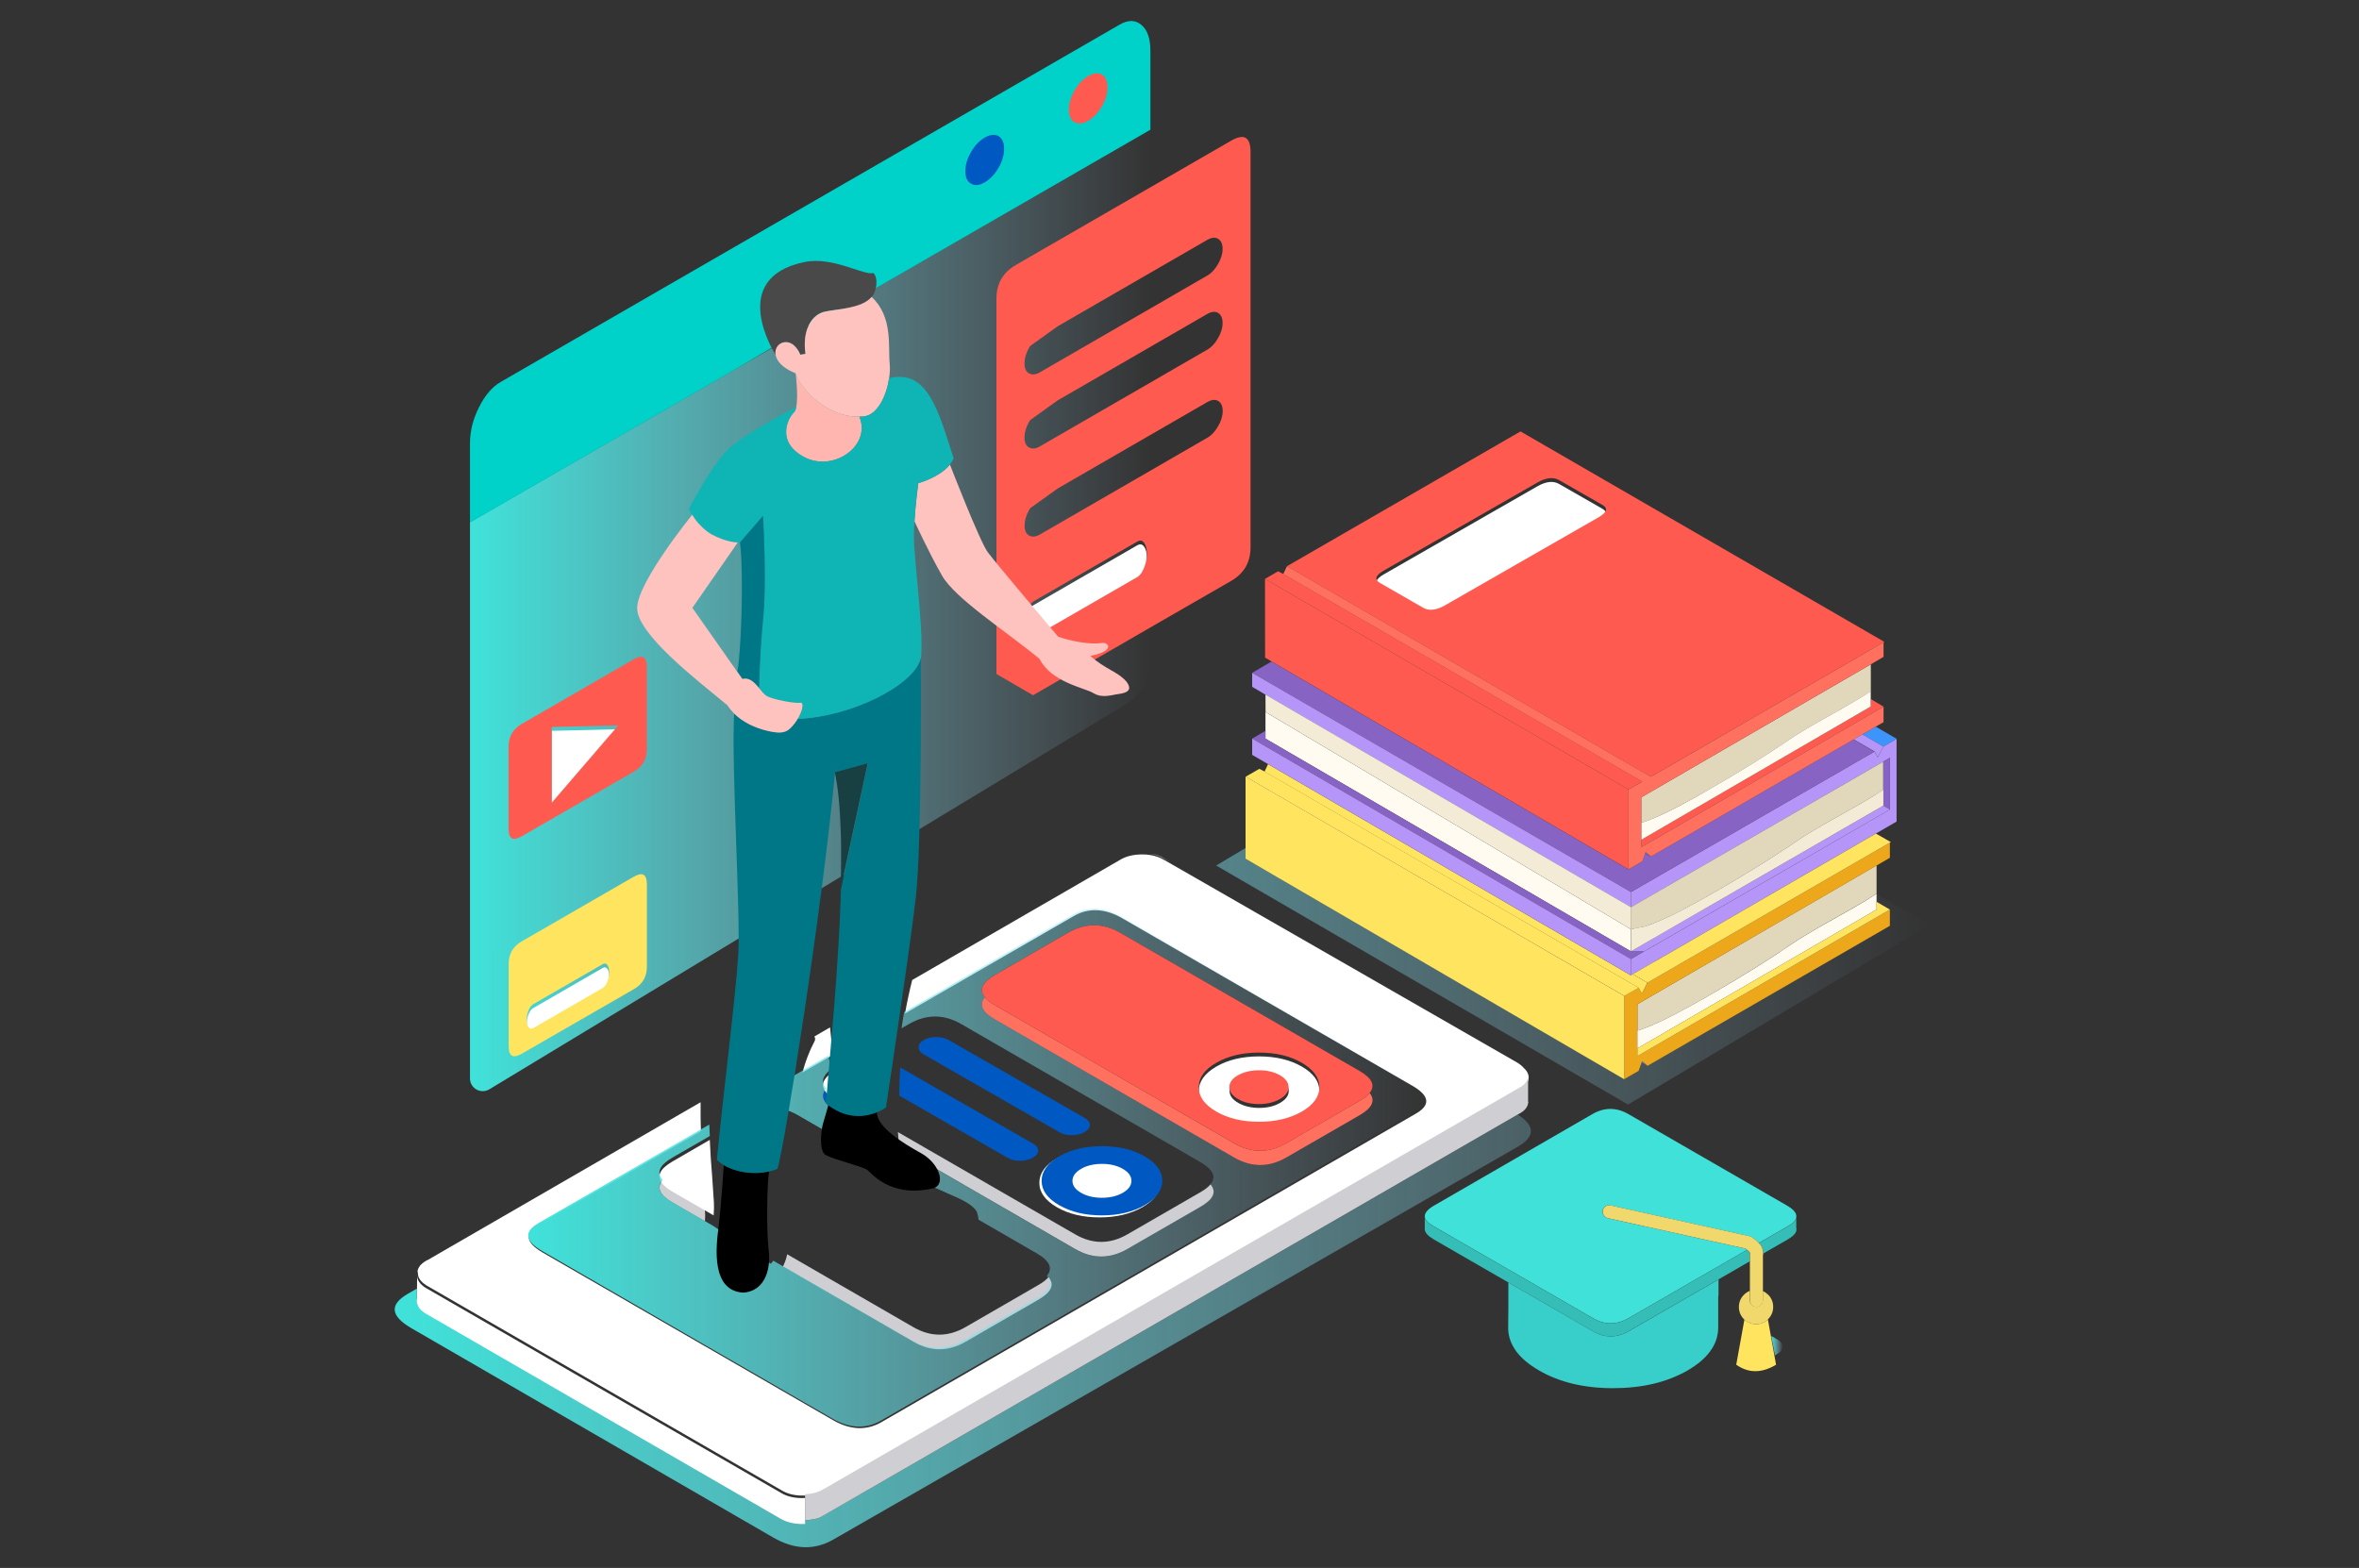 <svg xmlns="http://www.w3.org/2000/svg" xmlns:xlink="http://www.w3.org/1999/xlink" id="Capa_1" x="0px" y="0px" viewBox="0 0 2464 1638" style="enable-background:new 0 0 2464 1638;" xml:space="preserve"><rect x="0" y="0" width="2464" height="1638" fill="#333333" stroke="none"/><style type="text/css">	.st0{fill-rule:evenodd;clip-rule:evenodd;fill:url(#SVGID_1_);}	.st1{fill-rule:evenodd;clip-rule:evenodd;fill:#00D2CA;}	.st2{fill-rule:evenodd;clip-rule:evenodd;fill:url(#SVGID_00000152227596930795626590000013243034724406402227_);}	.st3{fill-rule:evenodd;clip-rule:evenodd;fill:url(#SVGID_00000008850744141416458620000015122117186088773783_);}	.st4{fill:#CFCED2;}	.st5{fill:#FF705F;}	.st6{fill:#0059C2;}	.st7{fill:#FFFFFF;}	.st8{fill:#B595F7;}	.st9{fill-rule:evenodd;clip-rule:evenodd;fill:#CFCED2;}	.st10{fill-rule:evenodd;clip-rule:evenodd;fill:#FFFFFF;}	.st11{fill:url(#SVGID_00000129920133804663689780000006795222835846673067_);}	.st12{fill:url(#SVGID_00000114781450333281181580000009503264804435981190_);}	.st13{fill-rule:evenodd;clip-rule:evenodd;fill:#FF5A4F;}	.st14{fill-rule:evenodd;clip-rule:evenodd;fill:#E1D7BA;}	.st15{fill-rule:evenodd;clip-rule:evenodd;fill:#ECA71B;}	.st16{fill-rule:evenodd;clip-rule:evenodd;fill:#FFFBF0;}	.st17{fill-rule:evenodd;clip-rule:evenodd;fill:#FFE460;}	.st18{fill-rule:evenodd;clip-rule:evenodd;fill:#5C71E7;}	.st19{fill-rule:evenodd;clip-rule:evenodd;fill:#8764C4;}	.st20{fill-rule:evenodd;clip-rule:evenodd;fill:#B595F7;}	.st21{fill-rule:evenodd;clip-rule:evenodd;fill:#3D95FC;}	.st22{fill-rule:evenodd;clip-rule:evenodd;fill:#F3EBD6;}	.st23{fill-rule:evenodd;clip-rule:evenodd;fill:#FF705F;}	.st24{fill-rule:evenodd;clip-rule:evenodd;fill:#C2EDF6;}	.st25{fill-rule:evenodd;clip-rule:evenodd;fill:url(#SVGID_00000002357383513885522410000000288008318344481952_);}	.st26{fill-rule:evenodd;clip-rule:evenodd;fill:#40E1D9;}	.st27{fill-rule:evenodd;clip-rule:evenodd;fill:#35BEB7;}	.st28{fill-rule:evenodd;clip-rule:evenodd;fill:#38CEC9;}	.st29{fill-rule:evenodd;clip-rule:evenodd;fill:#F0D86C;}	.st30{fill-rule:evenodd;clip-rule:evenodd;fill:#0059C2;}	.st31{fill:none;}	.st32{fill:#3B3E53;}	.st33{fill:#007787;}	.st34{fill:#184042;}	.st35{fill:#FEC3BE;}	.st36{fill:#F5F5F5;}	.st37{fill:#D8D7DF;}	.st38{fill:#FFB6B1;}	.st39{fill:#494949;}	.st40{fill:#0FB5B5;}	.st41{fill:#B2A0F2;}</style><linearGradient id="SVGID_1_" gradientUnits="userSpaceOnUse" x1="490.9" y1="637.722" x2="1201.6" y2="637.722">	<stop offset="8.456306e-03" style="stop-color:#40E1D9"></stop>	<stop offset="1" style="stop-color:#ACDFFD;stop-opacity:0"></stop></linearGradient><path class="st0" d="M1201.6,135.5l-710.7,410v581.1c0,10.4,11.3,16.7,20.2,11.4l665.1-402.4c15.8-9.6,25.4-26.7,25.4-45.1V135.5z"></path><path class="st1" d="M762,389.3L762,389.3L490.9,545.8v-83.2c0.1-12.4,3.2-24.8,9.4-37.1c6.2-12.5,13.8-21.4,22.7-26.5l646.5-373.3 c8.9-5.1,16.4-5,22.7,0.3c6.3,5.3,9.4,14.3,9.4,26.9v82.6l-346.4,200c-0.4-0.1-0.9-0.3-1.3-0.5"></path><g id="_77">	<g>					<linearGradient id="SVGID_00000065760620004093903750000012882379381565614521_" gradientUnits="userSpaceOnUse" x1="412.287" y1="694.15" x2="2015.713" y2="694.15" gradientTransform="matrix(1 0 0 1 0 557)">			<stop offset="8.456306e-03" style="stop-color:#40E1D9"></stop>			<stop offset="1" style="stop-color:#ACDFFD;stop-opacity:0"></stop>		</linearGradient>		<path style="fill-rule:evenodd;clip-rule:evenodd;fill:url(#SVGID_00000065760620004093903750000012882379381565614521_);" d="   M1974,950.2l-13.9-8.1V934l55.6,32.3l-315.2,187.6l-430.2-249.7l30.7-18.3V897l395.5,230.3l15.1-8.8l3.1-8.8l6.1,3.5v0.1   L1974,967.1V950.2L1974,950.2z M840.9,1588.1c3.1,0,6-0.3,8.7-1c1.6-0.2,3.1-0.6,4.7-1c2.2-0.9,4.2-1.9,6-3l725.1-418.7   c18.2,11.9,18.2,23.1-0.3,33.7l-714.8,410.3c-19.7,11.3-40.5,10.6-62.7-2.2l-377.8-218.6c-22.1-12.8-23.3-24.8-3.6-36.1l9.2-5.3   l-0.1,8.8c0.2,0,0.2,0.2,0,0.7v1.3h0.4c0.4,4.2,3.6,8,9.4,11.4l370.5,214.2c6.3,3.6,13.8,5.3,22.5,5.3h2.8V1588.1z"></path>					<linearGradient id="SVGID_00000109021776249191013060000017115078702240442513_" gradientUnits="userSpaceOnUse" x1="433.429" y1="1988.645" x2="1597.159" y2="1988.645" gradientTransform="matrix(1 1.762691e-02 1.396447e-03 -1 -1.568 2864.053)">			<stop offset="0" style="stop-color:#EAE8ED"></stop>			<stop offset="0.16" style="stop-color:#FCFCFE"></stop>		</linearGradient>		<path style="fill-rule:evenodd;clip-rule:evenodd;fill:url(#SVGID_00000109021776249191013060000017115078702240442513_);" d="   M1201.4,891.7c5.6,0.7,10.4,2.3,14.4,5l7.8,4.7l-8.8-5C1211,894.1,1206.5,892.6,1201.4,891.7z"></path>		<path class="st4" d="M939.2,1198.7L939.2,1198.7l183.8,106.1c18.2,10.5,36.4,10.5,54.6,0l76.4-44.1c13.5-7.8,17-15.6,10.4-23.4   c-2.3,2.7-5.7,5.4-10.4,8.1l-76.4,44.1c-18.2,10.5-36.4,10.5-54.6,0l-185.1-106.8C938.3,1188,938.7,1193.4,939.2,1198.7z"></path>		<path class="st5" d="M1419.9,1150.2l-76.4,44.1c-18.2,10.5-36.4,10.5-54.6,0l-249.7-144.2c-4.8-2.8-8.3-5.5-10.6-8.3   c-6.3,7.7-2.8,15.5,10.6,23.2l249.8,144.2c18.2,10.5,36.4,10.5,54.6,0l76.4-44.1c13.4-7.7,16.9-15.5,10.6-23.2l0,0   C1428.3,1144.7,1424.7,1147.4,1419.9,1150.2z"></path>		<path class="st6" d="M1014.3,191.9c3.9,2.3,8.7,1.9,14.3-1.4c5.6-3.3,10.4-8.3,14.4-15.2c3.9-6.7,5.8-13.3,5.8-19.8   s-1.9-10.9-5.8-13.3c-4-2.2-8.8-1.7-14.4,1.5c-5.6,3.2-10.4,8.2-14.3,15c-4,6.9-6,13.6-6,20.1   C1008.3,185.4,1010.3,189.7,1014.3,191.9z"></path>		<path class="st7" d="M838.2,1120.4l31.9-18.4c0-0.1,0-0.1,0-0.1c-0.1-0.4-0.1-0.8-0.2-1.2c-0.1-0.8-0.2-1.7-0.3-2.6   c-0.1-0.5-0.1-0.9-0.2-1.4c0-0.3-0.1-0.5-0.1-0.8c0-0.2-0.1-0.4-0.1-0.6c0-0.3,0-0.5,0-0.8c-0.1-0.5-0.1-1-0.2-1.5   c-0.6-5.3-1.2-11.9-2-19.7l-16.4,9.5c0.9,1.4,1.2,3.2,0.2,5C845.4,1098,841.2,1109,838.2,1120.4z"></path>		<polygon class="st8" points="1967.1,779.9 1961.4,791.2 1957.9,785.2 1703.5,931.9 1703.5,947.8 1967.1,795.7 1974,791.6    1974,845.7 1727.7,988 1727.7,987.9 1717.4,993.8 1703.5,1001.9 1703.5,1018.9 1705.5,1017.7 1727.7,1004.8 1727.7,1004.9    1959.3,870.8 1981,858.3 1981,771.8   "></polygon>		<path class="st4" d="M736.3,1265.4c-0.3-1.7,0.3-3.2,1.2-4.2l-35-20.2c-4.7-2.7-8.1-5.4-10.4-8.1c-6.6,7.8-3.1,15.6,10.4,23.4   l33.8,19.5C736.5,1272.3,736.8,1268.9,736.3,1265.4z"></path>		<path class="st4" d="M1095.2,1334.2c-2.3,2.7-5.7,5.4-10.4,8.1l-76.3,44.1c-18.2,10.5-36.4,10.5-54.6,0l-131.7-76.1   c-0.8,4.5-2.5,8.9-4.4,12.8l136.2,78.6c18.2,10.5,36.4,10.5,54.6,0l76.3-44.1C1098.3,1349.8,1101.8,1342,1095.2,1334.2z"></path>		<path class="st7" d="M1591.5,1115.6c-1.5-1.8-3.5-3.5-6-5.1L1224.1,903l-8.8-5c-3.8-2.2-8.3-3.8-13.4-4.7   c-2.7-0.5-5.6-0.7-8.7-0.7c-8.7,0-16.1,1.7-22.1,5l-218.3,126.2c-2.9,11.6-5.4,23.2-7.5,35l176.1-101.7c15.6-9,32.6-8.2,50.8,2.2   l302.9,174.9c18.2,10.5,19.4,20.2,3.8,29.2l-558.2,322.3c-15.7,9-32.6,8.3-50.8-2.2L567,1308.6c-18.2-10.5-19.5-20.3-3.8-29.3   l169-97.6c-0.5-10.1-0.5-20.2-0.4-30.2l-284.7,164.6c-0.2,0.2-0.5,0.4-1,0.4l-1,0.6c-5.4,3.1-8.4,6.8-9,11.1l0.4,1.6v0.6   c0.1,4.5,3,8.6,8.7,12.3c0.1,0.1,0.2,0.1,0.3,0.2l371.2,214.2c6,3.6,13.3,5.3,21.8,5.3h3c7.4-0.2,13.7-1.9,19.1-5.1l727-419.4   c5.8-3.1,8.8-7,9.1-11.7v-1.7C1596.3,1121.3,1594.6,1118.3,1591.5,1115.6z"></path>		<path class="st6" d="M556.9,1024.3l72.7-42c1.8-1.1,3.4-3.2,4.7-6.4c1.3-3.1,2-6.4,2-9.8v-0.2c0-3.4-0.7-6-2-7.7   c-1.3-1.6-2.8-1.9-4.7-0.8l-72.7,42c-1.8,1.1-3.4,3.2-4.8,6.3c-1.3,3.2-1.9,6.5-1.9,10v0.2c0,3.4,0.6,6,1.9,7.6   C553.5,1025.1,555.1,1025.4,556.9,1024.3z"></path>		<path class="st6" d="M870.2,1143.4c-3.2-2.1-5.6-4.1-7.3-6.2c-6,7.1-3.6,14.3,7.2,21.4C870.3,1153.2,870.3,1148.1,870.2,1143.4z"></path>		<path class="st9" d="M840.9,1588.1v-27.2c7.4-0.2,13.7-1.9,19.1-5.1l727-419.5c5.8-3.1,8.8-7,9.1-11.7v26.4c0,0.2,0.1,0.5,0.3,0.7   l-0.3,1c-0.7,4.2-3.7,7.8-9.1,10.7l-1.5,0.8l-725.1,418.9c-1.8,1.1-3.8,2.1-6,3c-1.6,0.4-3.1,0.8-4.7,1   C846.9,1587.7,844,1588.1,840.9,1588.1L840.9,1588.1z M1000.6,786.4l0.5,0.3L1000.6,786.4L1000.6,786.4z"></path>		<path class="st10" d="M1486.5,638.9l-45.2-25.9c-6.2-3.5-4.7-7.9,4.3-13.1l160.1-91.8c9.1-5.2,16.7-6,22.8-2.5l45.2,25.9   c6.1,3.5,4.7,7.9-4.4,13.1l-160.1,91.8C1500.2,641.6,1492.6,642.4,1486.5,638.9L1486.5,638.9z M1315.1,1122.1   c-8.5,0-15.8,1.7-21.8,5.2c-6,3.4-9,7.6-9,12.4c0,4.9,3,9,9.1,12.5c6,3.4,13.3,5.2,21.8,5.2s15.7-1.7,21.8-5.2   c6-3.5,9.1-7.6,9.1-12.5s-3-9-9-12.4C1330.8,1123.8,1323.6,1122.1,1315.1,1122.1z M1378.1,1139.7c0,10-6.2,18.5-18.4,25.6   c-12.3,7-27.2,10.6-44.6,10.6s-32.2-3.5-44.6-10.6s-18.4-15.6-18.4-25.5s6.2-18.5,18.4-25.6c12.3-7.1,27.2-10.6,44.6-10.6   s32.2,3.5,44.6,10.6S1378.1,1129.8,1378.1,1139.7z M741.4,1190.8c0.3,6,0.6,12.4,1,19.2c0.9,10.5,2,26,3.3,46.5   c0.2,3.3,0.1,7.7-0.3,13.2l-43-24.8c-4.7-2.7-8.1-5.4-10.4-8.1c-6.6-7.8-3.1-15.6,10.4-23.4L741.4,1190.8L741.4,1190.8z    M840.9,1564.9v27.2h-2.7c-8.7,0-16.2-1.8-22.5-5.3l-370.5-214.2c-5.8-3.4-9-7.2-9.4-11.4h-0.4v-1.3c0.2-0.4,0.2-0.7,0-0.7   l0.1-8.8l0.2-17.4c0.1,4.5,3,8.6,8.7,12.3c0.1,0.1,0.2,0.2,0.4,0.2L816,1559.7c6,3.6,13.3,5.3,21.8,5.3L840.9,1564.9L840.9,1564.9   z M1194.9,570.9c2,2.6,3,6.4,3,11.5v0.2c0,5.1-1,10-3,14.7c-1.9,4.8-4.2,8-6.9,9.5l-108.3,62.5c-2.7,1.6-5.1,1.1-7.1-1.5   c-1.9-2.4-2.8-6.2-2.8-11.3v-0.2c0-5.1,0.9-10.1,2.8-14.9c2-4.6,4.4-7.8,7.1-9.3l108.3-62.5   C1190.8,568.1,1193.1,568.5,1194.9,570.9z M556.9,1078.1c-1.8,1.1-3.4,0.8-4.8-0.9c-1.3-1.6-1.9-4.2-1.9-7.6v-0.2   c0-3.4,0.6-6.7,1.9-9.9c1.3-3.1,2.9-5.2,4.8-6.3l72.7-42c1.8-1.1,3.4-0.8,4.7,0.8c1.3,1.7,2,4.3,2,7.7v0.2c0,3.4-0.7,6.7-2,9.9   s-2.8,5.3-4.7,6.4L556.9,1078.1L556.9,1078.1z M870.2,1147.4c-3.2-2.1-5.6-4.1-7.3-6.2c-5.5-6.6-4-13.1,4.7-19.7   c0.8,5.6,1.5,11.6,2.2,17.9c0,0.2,0,0.3,0,0.5s0,0.4,0,0.6s0,0.3,0,0.5C870.1,1143.1,870.2,1145.2,870.2,1147.4L870.2,1147.4z    M1193.2,1210.1c-12.3-7.1-27.2-10.6-44.6-10.6s-32.2,3.5-44.6,10.6c-12.3,7-18.4,15.6-18.4,25.6s6.2,18.4,18.4,25.5   c12.3,7.1,27.2,10.6,44.6,10.6s32.2-3.6,44.6-10.6c12.3-7.1,18.4-15.6,18.4-25.6S1205.5,1217.2,1193.2,1210.1z M1170.4,1223.2   c6,3.4,9,7.6,9,12.4c0,4.9-3,9-9.1,12.5c-6,3.4-13.3,5.2-21.8,5.2s-15.7-1.7-21.8-5.2c-6-3.5-9.1-7.6-9.1-12.5s3-9,9-12.4   c6-3.5,13.3-5.2,21.8-5.2S1164.4,1219.7,1170.4,1223.2z M576.3,842.7v-79.2l69.5-1.7L576.3,842.7L576.3,842.7z"></path>		<g>							<linearGradient id="SVGID_00000157268063352458985110000007200936801032760504_" gradientUnits="userSpaceOnUse" x1="551.729" y1="1143.965" x2="1488.958" y2="1143.965">				<stop offset="8.456306e-03" style="stop-color:#40E1D9"></stop>				<stop offset="1" style="stop-color:#ACDFFD;stop-opacity:0"></stop>			</linearGradient>			<path style="fill:url(#SVGID_00000157268063352458985110000007200936801032760504_);" d="M868.2,1185.1c0.2-3.3,0.5-7.3,0.9-11.9    c0.1-0.8,0.1-1.6,0.2-2.4c0.4-4.3,0.6-8.3,0.8-12.2c-10.8-7.1-13.2-14.2-7.2-21.4c-5.6-6.5-4-13.1,4.8-19.9    c-0.5-3.4-1-6.7-1.5-9.8c-0.2-1-0.5-2.3-0.7-4c-0.1-0.3-0.1-0.5-0.1-0.7l-41.8,24.1c-1.8,6.6-3.3,13.6-4.5,20.8    c-0.5,3.5-1,7-1.5,10.8c5.3,1.3,10.6,3.5,15.8,6.5L868.2,1185.1z"></path>							<linearGradient id="SVGID_00000178909702436556427550000005535344177347903644_" gradientUnits="userSpaceOnUse" x1="551.729" y1="1219.832" x2="1488.958" y2="1219.832">				<stop offset="8.456306e-03" style="stop-color:#40E1D9"></stop>				<stop offset="1" style="stop-color:#ACDFFD;stop-opacity:0"></stop>			</linearGradient>			<path style="fill:url(#SVGID_00000178909702436556427550000005535344177347903644_);" d="M1474.3,1132.6l-302.9-174.9    c-18.2-10.4-35.2-11.2-50.8-2.2l-176.2,101.8c-1,5.6-1.9,11.2-2.7,16.9l7.7-4.4c18.2-10.5,36.4-10.5,54.6,0l249.8,144.2    c13.5,7.8,17,15.6,10.4,23.4c6.6,7.8,3.1,15.6-10.4,23.4l-76.3,44.1c-18.2,10.5-36.4,10.5-54.6,0l-183.8-106.1    c0.1,1.8,0.3,3.7,0.5,5.5c-3,1.5-5.9,2.9-8.8,4v3c0,4.2-0.2,7.5-0.5,10l9.8,5.7c6.8,1.7,13,3.7,18.7,6.1    c10.5,4.4,21.4,9.2,32.8,14.4c11.2,4.7,18.7,8.6,22.5,11.7c4,3.1,6.3,5.9,6.7,8.4c0.7,2,1.1,4.2,1.3,6.6l60.9,35.2    c13.5,7.8,17,15.6,10.4,23.4c6.6,7.8,3.1,15.6-10.4,23.4l-76.3,44.1c-18.2,10.5-36.4,10.5-54.6,0L807.7,1317    c-0.7,1.2-1.7,2.3-2.7,3.2l-60.8-40l-41.8-24.1c-13.5-7.8-17-15.6-10.4-23.4c-6.6-7.8-3.1-15.6,10.4-23.4l39-22.5    c-0.2-4.2-0.3-8.2-0.5-12l-178.3,102.9c-15.7,9-14.4,18.8,3.8,29.3l302.9,174.9c18.2,10.5,35.1,11.2,50.8,2.2l558-322.3    C1493.7,1152.8,1492.5,1143.1,1474.3,1132.6z M1419.9,1165.1l-76.3,44.1c-18.2,10.5-36.4,10.5-54.6,0L1039.2,1065    c-13.4-7.8-16.9-15.5-10.6-23.2c-6.3-7.7-2.8-15.5,10.6-23.2l76.3-44.1c18.2-10.5,36.4-10.5,54.6,0l249.8,144.2    c13.4,7.8,16.9,15.5,10.6,23.2C1436.8,1149.7,1433.3,1157.4,1419.9,1165.1z"></path>		</g>		<path class="st13" d="M1967.4,671l-243.2,140.5l-379.9-220l243.9-140.8l380,219.8L1967.4,671z M1967.4,738.2l-253.1,146.9v-7.8   l239.8-139.2v-7.8L1967.4,738.2L1967.4,738.2z M1701,824.7l-379.7-219.9l13.7-8l5.4,2.8l375,216.9L1701,824.7z M1076.2,530.8   c-0.5,0.7-1,1.5-1.4,2.2c-3,5.5-4.6,10.8-4.6,15.9v0.2c0,5.1,1.5,8.5,4.6,10.3c3.2,1.8,7.1,1.5,11.4-1l174.9-101.1   c4.4-2.5,8.1-6.5,11.2-12c3.2-5.4,4.8-10.6,4.8-15.8v-0.2c0-5.1-1.6-8.6-4.8-10.5c-3.1-1.7-6.8-1.3-11.2,1.2l-156.3,90.3    M1040.8,312c0-15.7,6.8-27.4,20.3-35.2l138.7-80.1l86.1-49.7c13.6-7.8,20.3-3.9,20.3,11.8v412.9c0,15.7-6.8,27.4-20.3,35.2   l-86.1,49.6l0,0l-4.8,2.8l-116,67l-38.2-22.2V536.2 M1486.5,634.9c6.1,3.5,13.7,2.7,22.8-2.5l160.1-91.8   c9.1-5.2,10.5-9.6,4.4-13.1l-45.2-25.9c-6.2-3.5-13.8-2.7-22.8,2.5l-160.1,91.8c-9.1,5.2-10.5,9.6-4.3,13.1L1486.5,634.9   L1486.5,634.9z M1315.1,1118.1c8.5,0,15.8,1.7,21.8,5.2c6,3.4,9,7.6,9,12.4c0,4.9-3,9-9.1,12.5c-6,3.4-13.3,5.2-21.8,5.2   s-15.7-1.7-21.8-5.2c-6-3.5-9.1-7.6-9.1-12.5s3-9,9-12.4C1299.3,1119.8,1306.6,1118.1,1315.1,1118.1z M1378.1,1135.7   c0-9.9-6.2-18.4-18.4-25.5c-12.3-7.1-27.2-10.6-44.6-10.6s-32.2,3.5-44.6,10.6c-12.3,7-18.4,15.6-18.4,25.6s6.2,18.4,18.4,25.5   c12.3,7.1,27.2,10.6,44.6,10.6s32.2-3.6,44.6-10.6C1371.9,1154.2,1378.1,1145.7,1378.1,1135.7z M1028.6,1041.8   c-6.3-7.7-2.8-15.4,10.6-23.2l76.3-44.1c18.2-10.5,36.4-10.5,54.6,0l249.8,144.2c13.4,7.7,16.9,15.4,10.6,23.2   c-2.3,2.8-5.8,5.6-10.6,8.3l-76.3,44.1c-18.2,10.5-36.4,10.5-54.6,0l-249.8-144.2C1034.4,1047.3,1030.9,1044.6,1028.6,1041.8   L1028.6,1041.8z M1122.4,94.5c3.9-6.8,8.7-11.8,14.2-15c5.6-3.2,10.4-3.8,14.4-1.6c3.9,2.4,5.8,6.8,5.8,13.3s-1.9,13.1-5.8,19.8   c-4,6.9-8.8,12-14.4,15.2s-10.3,3.7-14.2,1.4c-4-2.2-6-6.5-6-13S1118.4,101.4,1122.4,94.5z M675.6,696.7v85.9   c0,10.5-4.5,18.4-13.7,23.6l-117,67.5c-9.1,5.3-13.7,2.7-13.7-7.8V780c0-10.5,4.5-18.4,13.7-23.7l117-67.5   C671.1,683.5,675.6,686.2,675.6,696.7z M1194.9,566.9c-1.9-2.4-4.2-2.8-6.9-1.2l-108.3,62.4c-2.7,1.6-5.1,4.7-7.1,9.3   c-1.9,4.8-2.8,9.8-2.8,14.9v0.2c0,5.1,0.9,8.9,2.8,11.3c2,2.6,4.4,3,7.1,1.5l108.3-62.5c2.7-1.6,5-4.8,6.9-9.5c2-4.7,3-9.6,3-14.7   v-0.2C1197.9,573.3,1196.9,569.5,1194.9,566.9z M576.3,838.6l69.5-80.8l-69.5,1.7V838.6L576.3,838.6z M1076.1,438.8   c-0.5,0.7-1,1.5-1.4,2.2c-3,5.5-4.6,10.8-4.6,15.9v0.2c0,5.1,1.5,8.5,4.6,10.3c3.2,1.8,7.1,1.5,11.4-1L1261,365.3   c4.4-2.5,8.1-6.5,11.2-12c3.2-5.4,4.8-10.6,4.8-15.8v-0.2c0-5.1-1.6-8.6-4.8-10.5c-3.1-1.7-6.8-1.3-11.2,1.2l-156.3,90.3    M1076.1,361.4c-0.5,0.7-1,1.5-1.4,2.2c-3,5.5-4.6,10.8-4.6,15.9v0.2c0,5.1,1.5,8.5,4.6,10.3c3.2,1.8,7.1,1.5,11.4-1L1261,287.9   c4.4-2.5,8.1-6.5,11.2-12c3.2-5.4,4.8-10.6,4.8-15.8v-0.2c0-5.1-1.6-8.6-4.8-10.5c-3.1-1.7-6.8-1.3-11.2,1.2l-156.3,90.3"></path>		<path class="st14" d="M1714.3,859.5V833l239.8-139v28.1c-3.3,2.3-6.9,4.6-10.8,6.9c-3.4,2.1-9.4,5.6-17.9,10.5   c-4.1,2.3-8.8,5-14.2,8c-2.1,1.2-4.2,2.4-6.4,3.6c-1,0.5-1.9,1.1-2.8,1.6c-14.7,8.3-25.9,15.1-33.7,20.4   c-21.3,14.7-48,31.4-80.1,49.9c-27.9,16.2-49.2,27.2-63.8,33c-1.9,0.8-3.8,1.5-5.4,2.1c-1.2,0.4-2.3,0.7-3.4,1.1   C1715.1,859.2,1714.7,859.3,1714.3,859.5L1714.3,859.5z M1710.3,1076.6v-27.5l249.8-145v29.3c-0.1,0.1-0.3,0.2-0.4,0.3   c-3.3,2.2-6.9,4.6-10.7,6.9c-6,3.7-19.4,11.3-40.2,23c-16.8,9.5-29.5,17.2-38.2,23c-22.1,15.4-49.9,32.7-83.3,52.1   c-29.1,16.9-51.3,28.3-66.6,34.3c-2,0.8-3.9,1.5-5.7,2.1c-1.3,0.4-2.4,0.8-3.5,1.2C1711.2,1076.4,1710.7,1076.5,1710.3,1076.6   L1710.3,1076.6z M1967.1,795.7V825c-3.4,2.4-7.2,4.8-11.2,7.2c-5.1,3.2-15.7,9.2-31.7,18.3c-2.7,1.5-5.4,3.1-8.4,4.7   c-16.8,9.4-29.5,17-38.1,22.8c-22.2,15.4-50,32.8-83.4,52.1c-29.1,16.9-51.3,28.3-66.6,34.3c-2,0.8-3.9,1.5-5.7,2.2   c-1.3,0.4-2.4,0.8-3.6,1.2c-0.4,0.1-0.8,0.2-1.2,0.3l-13.8,2.7v-23L1967.1,795.7L1967.1,795.7z"></path>		<polygon class="st15" points="1710.3,1076.6 1710.3,1095.2 1710.3,1103.3 1974,950.2 1974,967.2 1720.8,1113.5 1720.8,1113.4    1715.1,1108.6 1714.7,1109.9 1711.6,1118.7 1696.5,1127.4 1696.5,1040.4 1711.6,1031.9 1715.1,1038 1720.8,1026.6 1974,880.3    1974,896.1 1960.1,904.2 1710.3,1049.1   "></polygon>		<path class="st16" d="M1714.3,877.3v-17.8c0.4-0.1,0.8-0.2,1.2-0.3c1.1-0.4,2.2-0.7,3.4-1.1c1.7-0.6,3.5-1.3,5.4-2.1   c14.7-5.7,35.9-16.7,63.8-33c32.1-18.5,58.8-35.2,80.1-49.9c7.8-5.3,19-12.1,33.7-20.4c0.9-0.5,1.9-1.1,2.8-1.6   c2.2-1.3,4.4-2.5,6.4-3.6c5.3-3,10-5.7,14.2-8c8.5-4.9,14.5-8.4,17.9-10.5c3.8-2.3,7.4-4.6,10.8-6.9v16L1714.3,877.3L1714.3,877.3   z M1960.1,934v16.2l-249.8,145v-18.6c0.4-0.1,0.9-0.2,1.3-0.3c1.1-0.4,2.2-0.8,3.5-1.2c1.8-0.6,3.7-1.3,5.7-2.1   c15.3-6,37.5-17.5,66.6-34.3c33.4-19.3,61.2-36.7,83.3-52c8.6-5.8,21.3-13.5,38.2-23c20.7-11.6,34.1-19.2,40.2-23   c3.8-2.4,7.4-4.7,10.7-6.9c0.1-0.1,0.3-0.2,0.4-0.3L1960.1,934L1960.1,934z M1321.8,743.8l381.7,227v23l-381.7-222.2V743.8z"></path>		<path class="st17" d="M1696.5,1040.4v87.1L1301,897.1v-85.8L1696.5,1040.4L1696.5,1040.4z M1711.6,1031.9l-390.8-225.8l3.7-7.8   l378.9,220.6l2-1.2l15.3,8.9l-5.7,11.4L1711.6,1031.9L1711.6,1031.9z M556.9,1074.1l72.7-42c1.8-1.1,3.4-3.2,4.7-6.4   c1.3-3.1,2-6.4,2-9.8v-0.2c0-3.4-0.7-6-2-7.7c-1.3-1.6-2.8-1.9-4.7-0.8l-72.7,41.9c-1.8,1.1-3.4,3.2-4.8,6.3   c-1.3,3.2-1.9,6.6-1.9,9.9v0.2c0,3.4,0.6,6,1.9,7.6C553.5,1074.8,555.1,1075.1,556.9,1074.1L556.9,1074.1z M545,1100.8   c-9.1,5.3-13.7,2.7-13.7-7.8v-85.9c0-10.5,4.5-18.4,13.7-23.7l117-67.5c9.1-5.2,13.7-2.6,13.7,8v85.9c0,10.5-4.5,18.4-13.7,23.6   L545,1100.8z"></path>		<path class="st17" d="M1974,880.3l-253.2,146.3l-15.3-8.9l22.2-12.9l0.1,0.1l231.6-134.1l15.7,9L1974,880.3L1974,880.3z    M1320.9,806l390.8,225.9l-15.1,8.5l-395.5-229l14.3-8.2L1320.9,806L1320.9,806z M1960.1,942.1l13.9,8.1l-263.7,153.1v-8.1   l249.8-145V942.1L1960.1,942.1z"></path>		<path class="st18" d="M1718.4,891.5l0.4-1.3l5.4,4.5L1718.4,891.5z M1720.8,1113.4l-6.1-3.5l0.4-1.3L1720.8,1113.4z"></path>		<path class="st19" d="M1703.5,1001.9l-395.6-230.3l13.9-8.1v8.2l381.7,222.2h13.9L1703.5,1001.9L1703.5,1001.9z M1703.5,931.9   l-395.6-229l20.2-11.8l372.8,217.2l14.4-8.4l3-8.3l5.8,3.2v0.2l211.8-122.4l21.8,12.6l0.1,0.1L1703.5,931.9L1703.5,931.9z    M1967.1,841.7v-46l6.9-4v54.1L1967.1,841.7z"></path>		<path class="st20" d="M1307.9,771.6l395.6,230.3v17l-378.9-220.6l-16.7-9.7V771.6L1307.9,771.6z M1703.5,947.8l-381.7-222.1   l-13.9-8.2v-14.6l395.6,229L1703.5,947.8L1703.5,947.8z M1967.1,779.9l-5.7,11.2l-3.4-6l-0.1-0.1l-21.8-12.6l9.2-5.3l21.8,12.6   V779.9L1967.1,779.9z M1967.1,841.7l6.9,4l-246.3,142.2l-0.1-0.1l-10.2,6h-13.9l24.2-14h0.1L1967.1,841.7L1967.1,841.7z"></path>		<polygon class="st21" points="1967.1,779.9 1967.1,779.8 1945.3,767.2 1959.2,759.1 1981,771.8   "></polygon>		<path class="st22" d="M1321.8,725.6l381.7,222.1v23l13.8-2.7c0.4-0.1,0.8-0.2,1.2-0.3c1.1-0.4,2.3-0.8,3.6-1.2   c1.8-0.6,3.7-1.3,5.7-2.2c15.3-6,37.4-17.4,66.6-34.3c33.4-19.3,61.2-36.7,83.4-52.1c8.6-5.8,21.3-13.4,38.1-22.8   c2.9-1.7,5.8-3.2,8.4-4.7c16-9,26.6-15.1,31.7-18.3c4-2.5,7.8-4.9,11.2-7.2v16.7l-239.3,138.2h-0.1l-24.2,14v-23l-381.7-227   L1321.8,725.6L1321.8,725.6z"></path>		<polygon class="st23" points="1344.4,591.5 1724.3,811.5 1967.4,671 1967.4,686.2 1954.1,694 1714.3,833 1714.3,859.5    1714.3,877.3 1714.3,885.1 1967.4,738.2 1967.4,754.4 1959.2,759.1 1945.3,767.2 1936.1,772.5 1724.3,894.9 1724.3,894.7    1718.8,890.2 1718.4,891.5 1715.4,899.8 1701,908.2 1701,824.7 1715.4,816.6 1340.4,599.7 1344.3,591.4   "></polygon>		<path class="st13" d="M1321.3,604.8L1701,824.7v83.5L1328.2,691l-6.8-4L1321.3,604.8L1321.3,604.8z"></path>		<path class="st24" d="M772.5,490.8c0.3,0.4,0.5,0.6,0.7,0.6l-2.3,1.4C771.3,492.3,771.8,491.6,772.5,490.8z"></path>					<linearGradient id="SVGID_00000022555773112844285400000010594156188072142772_" gradientUnits="userSpaceOnUse" x1="1850.129" y1="848.815" x2="1862.287" y2="848.815" gradientTransform="matrix(1 0 0 1 0 557)">			<stop offset="8.456306e-03" style="stop-color:#40E1D9"></stop>			<stop offset="1" style="stop-color:#ACDFFD;stop-opacity:0"></stop>		</linearGradient>		<path style="fill-rule:evenodd;clip-rule:evenodd;fill:url(#SVGID_00000022555773112844285400000010594156188072142772_);" d="   M1854,1415.9l-3.9-20.2l3.5,1.9C1865,1403.7,1865.2,1409.8,1854,1415.9z"></path>		<path class="st26" d="M1876.1,1272.6c-0.5,1.6-1.6,3.2-3.3,4.8c-1.5,1.3-3.5,2.6-5.9,3.9l-29.7,17.2c-1.9-2.2-4.7-4.3-8.3-6.4   c-0.6-0.3-1.2-0.6-1.9-0.7l-144.8-32.1c-1.9-0.5-3.6-0.2-5.2,0.8c-1.6,1.1-2.6,2.5-2.9,4.3c-0.5,1.7-0.2,3.4,0.8,5.1   c1.1,1.6,2.5,2.6,4.3,3.1l143.6,31.7c0.7,0.5,1.3,0.9,1.9,1.4l-123.8,71.4c-12.5,7.2-24.9,7.1-37.4-0.2l-165.8-95.7   c-2.3-1.4-4.2-2.7-5.8-3.9c-2.4-2.3-3.6-4.4-3.7-6.3v-0.6c0.1-3.6,3.3-7.2,9.4-10.8l165.8-95.8c12.6-7.2,25.2-7.1,37.7,0.2   l165.9,95.7c5.1,3,8.1,6,9,9C1876.4,1269.9,1876.4,1271.2,1876.1,1272.6z"></path>		<path class="st27" d="M1795.1,1336.5l-94.2,54.2c-12.5,7.2-24.9,7.1-37.4-0.2l-88.1-50.8l-77.8-44.9c-6.1-3.6-9.3-7.1-9.4-10.6   v-13.1c0,1.9,1.2,4.1,3.7,6.3c1.5,1.3,3.4,2.6,5.8,3.9l165.8,95.7c12.5,7.3,25,7.4,37.4,0.2l123.8-71.4c1.6,1.2,2.6,2.3,3.1,3.3   v0.2c-0.2,0.4-0.3,0.9-0.2,1.6v6.8L1795.1,1336.5L1795.1,1336.5z M1841.8,1309.5c0-1.5-0.2-2.9-0.7-4.3c-0.5-2.2-1.8-4.4-3.8-6.6   l29.7-17.2c2.4-1.4,4.4-2.7,5.9-3.9c1.7-1.6,2.8-3.2,3.3-4.8v9.7c0.3,1.3,0.3,2.5,0,3.8c-0.9,2.9-4,5.8-9.2,8.8L1841.8,1309.5   L1841.8,1309.5z"></path>		<path class="st28" d="M1575.5,1339.8l88.1,50.8c12.5,7.3,25,7.3,37.4,0.2l94.2-54.2c0,0.6-0.1,1.2-0.2,1.8v0.3   c-0.1,0.2-0.1,0.4,0,0.6v14.4h-0.3v33.9c-0.4,17.2-11.1,32-32.2,44.2c-21.5,12.3-47.4,18.4-77.7,18.4s-56.2-6.2-77.4-18.6   c-20.8-12-31.5-26.5-32.1-43.3l0.2-23.4V1339.8L1575.5,1339.8z"></path>		<path class="st29" d="M1837.2,1298.6c2.1,2.2,3.4,4.3,3.8,6.6c0.5,1.4,0.7,2.8,0.7,4.3c-0.1,0.7-0.2,1.4-0.3,2.2v46.8   c0,1.9-0.7,3.5-2.1,4.8c-1.4,1.4-3,2.1-4.8,2.1s-3.4-0.7-4.8-2.1s-2-3-1.9-4.8v-47.7c-0.1-0.6-0.1-1.1,0.2-1.6v-0.2   c-0.5-1-1.5-2.1-3.1-3.3c-0.6-0.5-1.2-0.9-1.9-1.4l-143.6-31.7c-1.8-0.5-3.3-1.5-4.3-3.1s-1.3-3.3-0.8-5.1   c0.3-1.8,1.3-3.3,2.9-4.3s3.3-1.3,5.2-0.8l144.8,32.1c0.7,0.1,1.3,0.4,1.9,0.7C1832.5,1294.2,1835.3,1296.4,1837.2,1298.6z"></path>		<path class="st29" d="M1846.6,1378.5c-3.5,3.2-7.6,4.8-12.3,4.8s-8.9-1.6-12.3-4.7c-0.1-0.2-0.3-0.4-0.5-0.5   c-3.5-3.6-5.2-7.8-5.2-12.7s1.7-9.2,5.2-12.7c1.8-1.9,3.9-3.2,6.2-4.2v9.8c-0.1,1.9,0.5,3.5,1.9,4.8c1.4,1.4,3,2.1,4.8,2.1   s3.4-0.7,4.8-2.1s2.1-3,2.1-4.8v-9.5c2,0.8,3.8,2.1,5.6,3.8c3.5,3.5,5.2,7.7,5.2,12.7s-1.7,9.1-5.2,12.7   C1846.8,1378.2,1846.7,1378.3,1846.6,1378.5z"></path>		<path class="st17" d="M1822,1378.6c3.5,3.1,7.6,4.7,12.3,4.7s8.8-1.6,12.3-4.8l3.5,19.5l3.9,21.6l1.1,6.1   c-8.1,4.9-15.9,7.1-23.3,6.7c-6.3-0.3-12.4-2.6-18.3-6.7l8-44.1L1822,1378.6L1822,1378.6z"></path>	</g></g><path class="st30" d="M964.9,1086.5c3.6-2,8-3.1,13.2-3.1c4.9,0,9.2,1,12.8,3.1l141.9,81.3c3.6,2,5.5,4.5,5.6,7.4 c-0.1,2.9-2,5.4-5.6,7.4l-0.2,0.2c-3.6,2-7.8,3.1-12.8,3.1s-9.6-1-13.2-3.1l-141.8-81.3c-3.6-2-5.3-4.5-5.2-7.4 c-0.1-2.9,1.6-5.4,5.2-7.4L964.9,1086.5L964.9,1086.5z"></path><path class="st30" d="M940.3,1115.2l138.5,79.4c3.6,2,5.5,4.5,5.6,7.4c-0.1,2.9-2,5.4-5.6,7.4l-0.2,0.2c-3.6,2-7.8,3.1-12.8,3.1 s-9.6-1-13.2-3.1l-113.3-65C939.3,1134.8,939.7,1124.9,940.3,1115.2L940.3,1115.2z"></path><path class="st30" d="M1195.6,1208c12.3,7.1,18.4,15.6,18.4,25.5s-6.2,18.5-18.4,25.6c-12.3,7-27.2,10.6-44.6,10.6 s-32.2-3.5-44.6-10.6s-18.4-15.6-18.4-25.5s6.2-18.5,18.4-25.6c12.3-7.1,27.2-10.6,44.6-10.6S1183.3,1200.9,1195.6,1208z"></path><path class="st10" d="M1172.8,1221.1c6,3.5,9,7.6,9,12.5c0,4.8-3,9-9,12.5c-6,3.4-13.3,5.2-21.8,5.2s-15.7-1.7-21.8-5.2 s-9-7.6-9-12.5c0-4.8,3-9,9-12.5s13.3-5.2,21.8-5.2S1166.8,1217.6,1172.8,1221.1z"></path><g>	<path class="st31" d="M729.5,546.7c0.1,0.1,0.2,0.2,0.3,0.3C729.7,546.9,729.6,546.8,729.5,546.7z"></path>	<path class="st31" d="M723.2,635l46.9,66.6c0-0.1,0.1-0.3,0.1-0.4c1.8-9.1,3.3-30.2,4.1-53.7c0.1-1.7,0.1-3.4,0.2-5.1  c0.1-5.1,0.3-10.3,0.3-15.5l0,0c0-2.2,0.1-4.3,0.1-6.5c0-0.4,0-0.8,0-1.3c0-2.1,0-4.2,0-6.2c0,0,0,0,0-0.1c0-4.6,0-9.1-0.1-13.5  l0,0c-0.2-13.2-0.9-24.9-1.9-32.7c-3.6-0.1-6.9-0.4-10.1-1c4.9,1.1,7.8,1,7.8,1L723.2,635z"></path>	<path class="st31" d="M725,541c0.1,0.2,0.3,0.4,0.4,0.6C725.3,541.4,725.1,541.2,725,541z"></path>	<path class="st31" d="M743,558.2c-5.2-3.2-9.3-6.9-12.7-10.6C733.6,551.3,737.9,555.2,743,558.2z"></path>	<path d="M756,1217.1C756,1217.1,756,1217.1,756,1217.1c0,0-2.8,44-5.5,65s-7.8,66.8,26.2,68.3c19.9-1.5,28.9-20.8,26.2-43.9  c-2.7-23.2-1.5-75.8,0.5-82.8c0,0,0,0,0,0C786.1,1227.5,767.8,1224.1,756,1217.1z"></path>	<path d="M865.2,1154.5C865.1,1154.5,865.1,1154.5,865.2,1154.5c0,0-3.3,12.2-5.4,18.8c-2.1,6.6-4.8,29.2,2.7,33.4  c7.5,4.2,37.9,12,42.7,15c4.8,3,23.8,30.4,70.1,19.6c13.2-4.8,5.1-26.5-13.4-36.7c-18.5-10.2-45.9-27-46-42.7l0,0  C904.7,1166.3,885.4,1169.9,865.2,1154.5z"></path>	<path class="st32" d="M878.3,869.7c0-0.6,0-1.2-0.1-1.7C878.3,868.5,878.3,869.1,878.3,869.7z"></path>	<path class="st32" d="M878.5,877C878.5,876.9,878.5,876.9,878.5,877C878.5,876.9,878.5,876.9,878.5,877z"></path>	<path class="st32" d="M878,861C878,860.9,878,860.9,878,861C878,860.9,878,860.9,878,861z"></path>	<path class="st32" d="M878.7,886.1c0-0.6,0-1.2,0-1.8C878.7,884.9,878.7,885.5,878.7,886.1z"></path>	<path class="st32" d="M877.7,854.1c0-0.6-0.1-1.1-0.1-1.7C877.6,853,877.6,853.5,877.7,854.1z"></path>	<path class="st32" d="M878.4,920.7c0-0.6,0-1.2,0-1.9C878.5,919.4,878.4,920.1,878.4,920.7z"></path>	<path class="st32" d="M878.6,911c0,0,0-0.1,0-0.1C878.6,910.9,878.6,911,878.6,911z"></path>	<path class="st32" d="M878.7,903.1c0-0.6,0-1.2,0-1.8C878.7,901.9,878.7,902.5,878.7,903.1z"></path>	<path class="st32" d="M873.3,813.2c-0.1-0.4-0.2-0.9-0.2-1.3C873.1,812.3,873.2,812.8,873.3,813.2z"></path>	<path class="st33" d="M833.3,750.9c-0.8,1.4-1.7,2.7-2.7,4.1c-7.2,9.5-11.7,12.6-28.9,8.6c-13.3-3.2-25.8-9.1-34.9-18.1  c-3,56.2,6.9,211.5,4.3,251.9c-3,46.9-15.6,143.8-22.3,214.2c2,2.1,4.5,4,7.3,5.7c11.7,7,30.1,10.4,47.3,6.5  c2.9-0.6,5.8-1.5,8.6-2.6c7.2-21.7,46.3-267.1,60.2-414.3l34.3-9.5l-28.1,131.4v0c-2.2,80-11.4,170.7-15.7,223.7  c0.9,0.7,1.7,1.4,2.6,2.1c20.2,15.5,39.6,11.9,50.6,7.4c5.9-2.4,9.5-5,9.5-5s24.4-161.1,31.1-218.8c6.7-57.7,5.3-250.3,5.3-250.3  C954.8,716.1,888.6,748.9,833.3,750.9z"></path>	<path class="st32" d="M874.2,818.6L874.2,818.6L874.2,818.6z"></path>	<path class="st32" d="M878.7,893.6c0,0,0,0.1,0,0.1C878.7,893.7,878.7,893.6,878.7,893.6z"></path>	<path class="st32" d="M877.1,845.8C877.1,845.8,877.1,845.8,877.1,845.8C877.1,845.8,877.1,845.8,877.1,845.8z"></path>	<path class="st32" d="M875.9,831.7C875.9,831.7,875.9,831.6,875.9,831.7C875.9,831.6,875.9,831.7,875.9,831.7z"></path>	<path class="st32" d="M875.2,825.7c-0.1-0.5-0.1-1-0.2-1.4C875,824.8,875.1,825.2,875.2,825.7z"></path>	<path class="st32" d="M876.6,839.4c0-0.5-0.1-1-0.1-1.5C876.5,838.3,876.6,838.9,876.6,839.4z"></path>	<path class="st34" d="M906.3,797.3l-34.3,9.5c0.4,1.7,0.7,3.4,1,5.1c0.1,0.4,0.2,0.9,0.2,1.3c0.3,1.8,0.6,3.5,0.9,5.4l0,0  c0.3,1.8,0.5,3.7,0.8,5.7c0.1,0.5,0.1,1,0.2,1.4c0.2,1.9,0.5,3.9,0.7,5.9c0,0,0,0,0,0c0.2,2,0.4,4.1,0.6,6.2c0,0.5,0.1,1,0.1,1.5  c0.2,2.1,0.4,4.2,0.5,6.4c0,0,0,0,0,0.1c0.2,2.2,0.3,4.4,0.4,6.6c0,0.6,0.1,1.1,0.1,1.7c0.1,2.2,0.2,4.5,0.3,6.8c0,0,0,0.1,0,0.1  c0.1,2.3,0.2,4.6,0.3,7c0,0.6,0,1.2,0.1,1.7c0.1,2.4,0.1,4.8,0.2,7.2c0,0,0,0.1,0,0.1c0.1,2.4,0.1,4.8,0.1,7.3c0,0.6,0,1.2,0,1.8  c0,2.5,0,5,0,7.5c0,0,0,0.1,0,0.1c0,2.5,0,5,0,7.6c0,0.6,0,1.2,0,1.8c0,2.6,0,5.2-0.1,7.8c0,0,0,0.1,0,0.1c0,2.6-0.1,5.2-0.1,7.8  c0,0.6,0,1.2,0,1.9c-0.1,2.7-0.1,5.3-0.2,8v0L906.3,797.3z"></path>	<path class="st35" d="M1176.6,712.1c-8.8-10.4-22.1-12.8-37.7-26.9c26.5-5.1,18.9-14.7,12-13.5c-12.9,2.1-34-2.4-45.7-6.6  c0,0-64.8-76.5-73.4-88.1c-8.6-11.6-39.6-91.7-39.6-91.7c-11.2,13.8-33,19.4-33,19.4s-2.8,19.9-4,39.9l0,0c0,0,15,32.7,28.8,56.8  c13.8,24.1,66.8,58,101.8,86.9c12.3,24.6,47.3,30.2,56.5,35.9c9.2,5.6,19.2,1.6,26.8,0.7C1176.8,723.8,1183.4,721.1,1176.6,712.1z"></path>	<path class="st36" d="M955.2,574.5c0,0.3,0,0.5,0.1,0.8C955.2,575,955.2,574.7,955.2,574.5z"></path>	<path class="st36" d="M955.4,577.9c0,0.2,0,0.5,0.1,0.7C955.5,578.4,955.5,578.1,955.4,577.9z"></path>	<path class="st36" d="M955.7,581.5c0,0.2,0,0.4,0,0.6C955.8,581.9,955.7,581.7,955.7,581.5z"></path>	<path class="st36" d="M955,571.3c0,0.3,0,0.6,0.1,0.9C955,571.8,955,571.5,955,571.3z"></path>	<path class="st36" d="M956,585.3c0,0.1,0,0.2,0,0.3C956.1,585.6,956.1,585.5,956,585.3z"></path>	<path class="st36" d="M954.7,565.6c0,0.2,0,0.5,0,0.8C954.7,566.1,954.7,565.9,954.7,565.6z"></path>	<path class="st36" d="M954.8,568.3c0,0.3,0,0.6,0,0.8C954.8,568.9,954.8,568.6,954.8,568.3z"></path>	<path class="st37" d="M774.9,612.9C774.9,613,774.9,613,774.9,612.9C774.9,613,774.9,613,774.9,612.9z"></path>	<path class="st37" d="M774.8,619.3c0,0.4,0,0.8,0,1.3C774.8,620.1,774.8,619.7,774.8,619.3z"></path>	<path class="st38" d="M840.2,477.6c30.4,15.9,70.1-11.8,57.5-42.3c0,0,0,0,0,0c-35,0.8-62.3-30.6-66.6-45.4c0,0,2.9,23.9,0.6,35.4  c-0.5,2.5-1.2,4.4-2.3,5.4C823.3,436.1,809.8,461.7,840.2,477.6z"></path>	<path class="st39" d="M819.7,357.4c11.3-0.9,16.2,13.1,16.2,13.1s0,0,5.4-0.9c-3.6-26.2,7.2-41.5,20.8-44.2  c13.5-2.7,38.8-3.6,48.3-15.3c5.2-4.6,7.4-20.2,1.7-25c-9,3.3-41.8-17.4-71.6-11.4c-82.1,16.8-30.5,96.8-30.5,96.8l0.2,0.1  C808.9,363.6,813.8,357.9,819.7,357.4z"></path>	<path class="st35" d="M897.6,435.3c1.4,0,2.8-0.1,4.2-0.2c15.1-1.4,24.2-22.1,26.9-39.9c0.8-5.6,1.1-10.8,0.6-15.1  c-1.8-18,3.6-49.2-18.9-69.9c-9.5,11.7-34.7,12.6-48.3,15.3c-13.5,2.7-24.4,18-20.8,44.2c-5.4,0.9-5.4,0.9-5.4,0.9s-5-14-16.2-13.1  c-6,0.5-10.8,6.1-9.6,13.2c1.1,6.3,6.9,13.6,20.9,19.3C835.3,404.7,862.6,436.1,897.6,435.3z"></path>	<path class="st40" d="M761.1,468.9c18-17.1,70.6-43.6,70.6-43.6c-0.5,2.5-1.2,4.4-2.3,5.4c-6,5.4-19.6,31,10.8,46.9  c30.4,15.9,70.1-11.8,57.4-42.3c0,0,0,0,0,0c1.4,0,2.8-0.1,4.2-0.2c15.1-1.4,24.2-22.1,26.9-39.9l0,0  c40.9-10.6,52.1,36.8,67.4,83.7c-1.1,2.3-2.4,4.4-4,6.4c-11.2,13.8-33,19.4-33,19.4s-2.8,19.9-4,39.9c-0.3,4.6-0.5,9.1-0.5,13.4  c0,1.8,0,3.6,0,5.3c0,0.8,0,1.6,0.1,2.4c0,0.2,0,0.5,0,0.8c0,0.6,0.1,1.3,0.1,1.9c0,0.3,0,0.6,0,0.8c0,0.7,0.1,1.4,0.1,2.1  c0,0.3,0,0.6,0.1,0.9c0,0.8,0.1,1.5,0.2,2.3c0,0.3,0,0.5,0.1,0.8c0.1,0.9,0.1,1.7,0.2,2.6c0,0.2,0,0.5,0.1,0.7  c0.1,0.9,0.2,1.9,0.2,2.9c0,0.2,0,0.4,0,0.6c0.1,1.1,0.2,2.2,0.3,3.3c0,0.1,0,0.2,0,0.3c0.1,1.2,0.2,2.5,0.3,3.7  c2.7,30,7.2,71.8,5.9,94.7c-0.1,1.2-0.3,2.4-0.6,3.7c-6.9,28.3-73.2,61.2-128.4,63.2c5.2-8.5,6.9-17.5,2.7-16.7  c-5,0.9-28.4-3.2-35.2-7.2c-2.6-1.5-5.1-4.9-8-8.3c0.6-24.5,2-50.4,4.1-70.2c0.5-5.2,0.9-10.7,1.2-16.6c0.4-8.6,0.6-17.8,0.7-26.9  c-0.2,0-0.4,0-0.7-0.1c0.2,0,0.4,0,0.7,0c0.1-33.6-1.9-66-1.9-66l-24.1,27.8c-3.6-0.1-6.9-0.4-10.1-1c-4.9-1.1-11.7-3.2-19.7-7.5  c0,0,0,0,0,0c-5.2-3.2-9.3-6.9-12.7-10.6c-0.2-0.2-0.4-0.4-0.6-0.6c-0.1-0.1-0.2-0.2-0.3-0.3c-1.6-1.9-3-3.6-4-5.1  c-0.1-0.2-0.3-0.4-0.4-0.6c0,0,0-0.1-0.1-0.1c-3.7-5.3-5.4-9.4-5.4-9.4S743,486,761.1,468.9z"></path>	<path class="st41" d="M776.5,600.3c0.2,0.1,0.4,0.2,0.6,0.2C777,600.4,776.8,600.3,776.5,600.3z"></path>	<path class="st41" d="M780.6,628.7c0.7,0.2,1.5,0.4,2.3,0.5C782.1,629.1,781.3,628.9,780.6,628.7z"></path>	<path class="st41" d="M790.8,604.1c0.2,0,0.4,0.1,0.6,0.1C791.2,604.1,791,604.1,790.8,604.1z"></path>	<path class="st41" d="M794.3,604.5c0.4,0.1,0.9,0.1,1.3,0.1C795.2,604.6,794.7,604.6,794.3,604.5z"></path>	<path class="st41" d="M786.5,630.1c0.9,0.2,1.9,0.3,2.9,0.5C788.4,630.5,787.4,630.3,786.5,630.1z"></path>	<path class="st41" d="M781,601.8c0.3,0.1,0.6,0.2,1,0.3C781.6,602,781.3,601.9,781,601.8z"></path>	<path class="st41" d="M778.6,601c0.3,0.1,0.6,0.2,0.8,0.3C779.2,601.2,778.9,601.1,778.6,601z"></path>	<path class="st41" d="M783.6,602.5c0.3,0.1,0.7,0.2,1,0.3C784.3,602.7,783.9,602.6,783.6,602.5z"></path>	<path class="st41" d="M786.7,603.3c0.3,0.1,0.6,0.1,0.9,0.2C787.3,603.4,787,603.3,786.7,603.3z"></path>	<path class="st41" d="M792.5,631.2c1,0.2,2.1,0.3,3.1,0.4C794.6,631.4,793.5,631.3,792.5,631.2z"></path>	<path class="st33" d="M770.2,701.2c1.8-9.1,3.3-30.2,4.1-53.7c0.1-1.7,0.1-3.4,0.2-5.1c0.1-5.1,0.3-10.3,0.3-15.5  c0-2.2,0.1-4.3,0.1-6.5c0-0.4,0-0.8,0-1.3c0-2.1,0-4.2,0-6.2c0,0,0,0,0-0.1c0-4.6,0-9.1-0.1-13.5c-0.2-13.2-0.9-24.9-1.9-32.7  l24.1-27.8c0,0,2,32.4,1.9,66c-0.2,0-0.4,0-0.7,0c0.2,0,0.4,0,0.7,0.1c0,9.1-0.2,18.3-0.7,26.9c0,0,0,0,0,0l0,0  c-0.3,5.8-0.7,11.4-1.2,16.6c-2,19.8-3.5,45.8-4.1,70.2c-4.6-5.6-10-11.3-17.3-9.3l-5.4-7.7C770.1,701.5,770.2,701.4,770.2,701.2z"></path>	<path class="st35" d="M830.5,755c1-1.3,1.9-2.7,2.7-4.1c5.2-8.5,6.9-17.5,2.7-16.7c-5,0.9-28.4-3.2-35.2-7.2  c-2.6-1.5-5.1-4.9-8-8.3c-4.6-5.6-10-11.3-17.3-9.3l-5.4-7.7L723.2,635l47.4-68.3c0,0-2.9,0-7.8-1c-4.9-1.1-11.7-3.2-19.7-7.5  c0,0,0,0,0,0c-5.1-3-9.4-6.9-12.7-10.6c-0.2-0.2-0.4-0.4-0.6-0.6c-0.1-0.1-0.2-0.2-0.3-0.3c-1.6-1.9-3-3.6-4-5.1  c-0.1-0.2-0.3-0.4-0.4-0.6c0,0,0-0.1-0.1-0.1c-1.3-1.9-2-3.1-2-3.1s-56.6,69.5-57.5,97c-0.9,27.5,65,77.6,94.3,102  c2,3.1,4.4,6,7,8.6c9.1,9,21.6,15,34.9,18.1C818.8,767.6,823.3,764.5,830.5,755z"></path></g></svg>